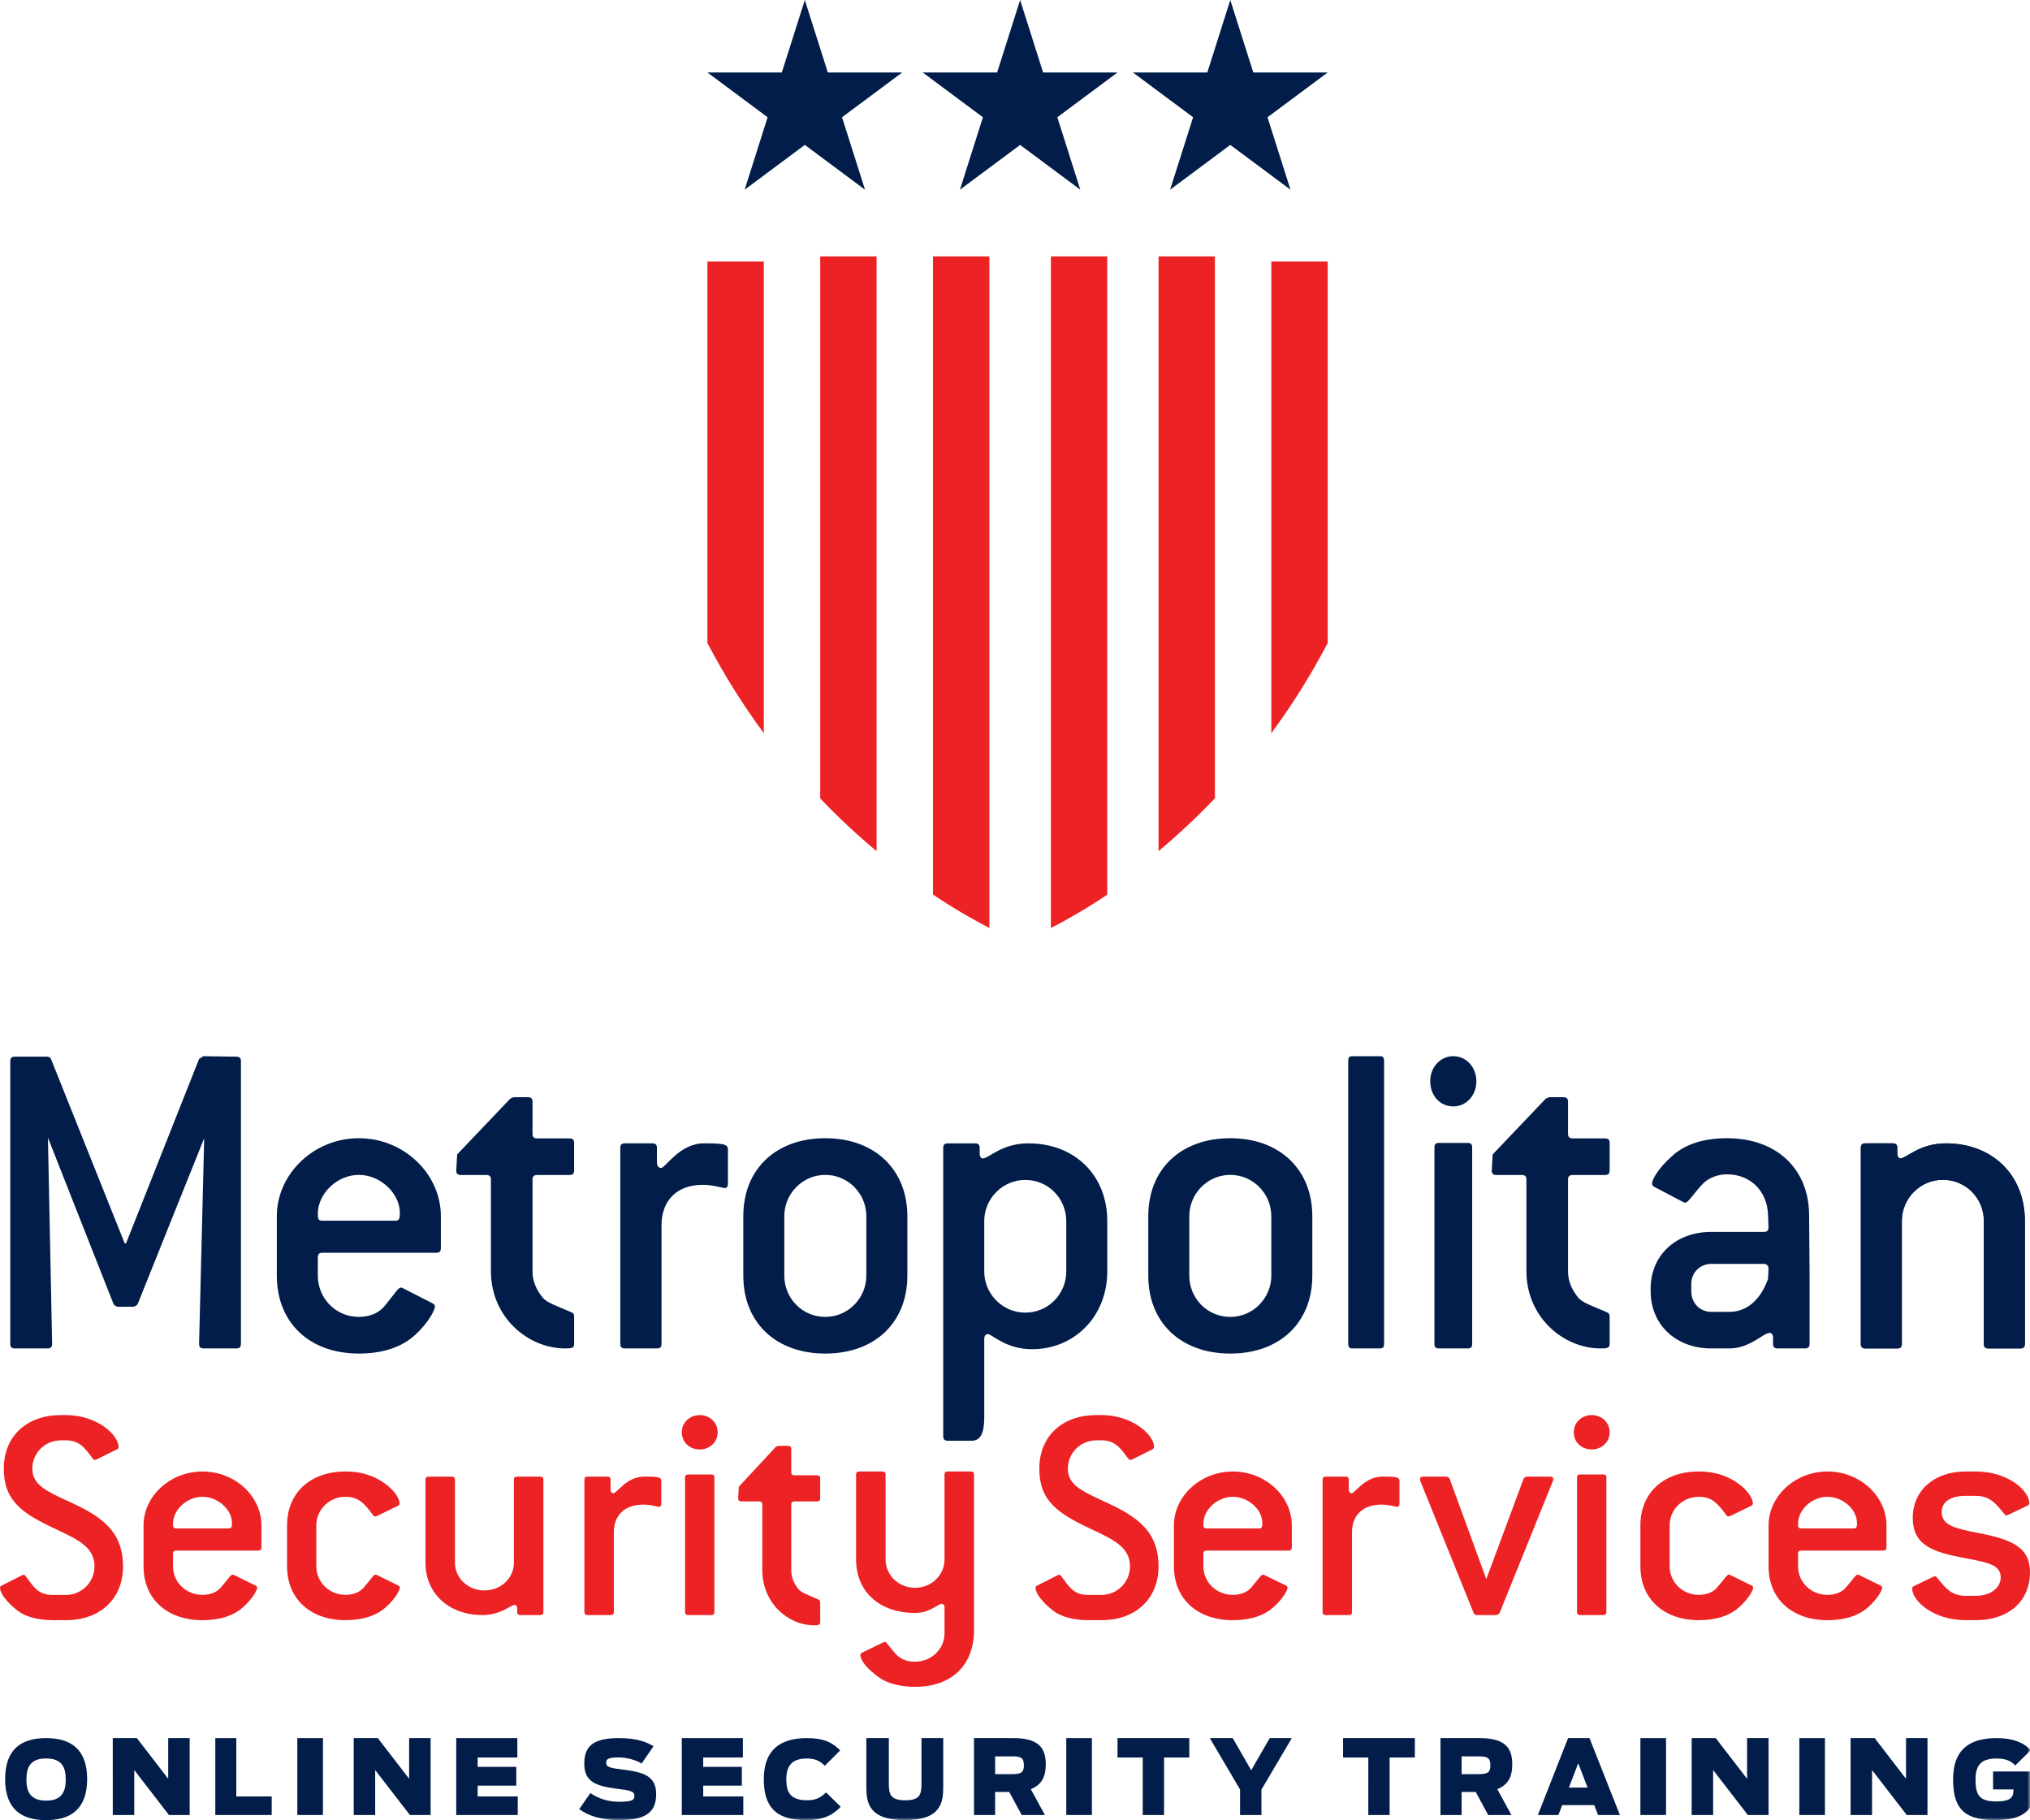 <?xml version="1.0" encoding="UTF-8"?>
<svg xmlns="http://www.w3.org/2000/svg" xmlns:xlink="http://www.w3.org/1999/xlink" height="355" viewBox="0 0 396 355" width="396">
  <mask id="a" fill="#fff">
    <path d="m0 355h396v-355h-396z" fill="#fff" fill-rule="evenodd"></path>
  </mask>
  <g fill="none" fill-rule="evenodd">
    <path d="m208 247.983c0 4.373-3.466 8.03-8 8.03-4.445 0-8-3.657-8-8.03v-9.815c0-4.373 3.555-8.031 8-8.031 4.533 0 8 3.658 8 8.031zm-7.377-24.983c-5.245 0-7.735 2.944-8.89 2.944-.355 0-.622-.357-.622-.981v-1.07c0-.626-.267-.892-.889-.892h-5.334c-.623 0-.888.267-.888.892v56.215c0 .625.266.892.888.892h4.675c1.701 0 2.437-1.475 2.437-4.543v-15.268c0-.626.267-.982.71-.982.8 0 3.467 2.945 8.622 2.945 8.267 0 14.667-6.425 14.667-15.169v-9.815c0-9.012-6.4-15.168-15.377-15.168z" fill="#021d49"></path>
    <path d="m46.093 263h-6.351c-.635 0-.907-.271-.907-.904l.998-40.108-12.972 32.339c-.091.181-.364.451-.817.543h-3.084c-.455-.092-.727-.362-.817-.543l-12.792-32.43.815 40.199c0 .633-.272.904-.907.904h-6.351c-.636 0-.907-.271-.907-.904v-55.103c0-.633.271-.903.907-.903h6.259c.363 0 .726.18.816.542l14.335 35.863h.271l14.244-35.953.817-.542 6.442.091c.635 0 .907.27.907.903v55.103c0 .633-.273.904-.907.904" fill="#021d49"></path>
    <path d="m78 236.566c0-3.842-3.822-7.417-8-7.417-4.268 0-8.001 3.664-8.001 7.596 0 .983.089 1.341.888 1.341h14.223c.801 0 .889-.448.889-1.52m7.111 7.774h-22.223c-.623 0-.888.269-.888.894v3.574c0 4.379 3.467 8.042 8.001 8.042 2.133 0 3.911-.803 4.889-1.966 1.955-2.323 2.756-3.753 3.289-3.753.177 0 .356.09.533.179l5.601 2.86c.355.179.532.357.532.625 0 .626-1.066 2.949-3.733 5.451-2.667 2.503-6.4 3.753-11.111 3.753-9.69 0-16-6.076-16-15.192v-11.616c0-8.133 7.111-15.192 16-15.192 8.889 0 16 7.059 16 15.192v6.254c0 .627-.267.894-.889.894" fill="#021d49"></path>
    <path d="m110.286 263c-7.396 0-14.522-6.159-14.522-15.083v-17.851c0-.623-.27-.892-.902-.892h-4.96c-.632 0-.902-.268-.902-.893l.18-3.124 10.373-10.888.632-.268h2.795c.632 0 .902.268.902.893v6.248c0 .625.271.892.902.892h6.314c.632 0 .901.268.901.893v5.355c0 .625-.27.893-.901.893h-6.314c-.631 0-.902.268-.902.892v17.851c0 1.874.632 3.481 1.984 5.176.812.982 2.707 1.607 5.412 2.766.452.179.722.358.722.893v5.356c0 .804-.451.893-1.714.893" fill="#021d49"></path>
    <path d="m141.465 231.711c-.805 0-2.146-.623-4.379-.623-5.004 0-8.042 3.023-8.042 7.912v23.111c0 .623-.269.889-.894.889h-6.256c-.626 0-.893-.267-.893-.889v-38.223c0-.623.267-.888.893-.888h5.362c.625 0 .894.266.894.888v2.844c0 .71.357 1.067.803 1.067.894 0 3.575-4.8 8.401-4.8 3.396 0 4.647.089 4.647 1.155v6.667c0 .534-.178.889-.535.889" fill="#021d49"></path>
    <path d="m169 237.192c0-4.379-3.556-8.043-8-8.043-4.445 0-8.001 3.664-8.001 8.043v11.616c0 4.379 3.467 8.042 8.001 8.042 4.444 0 8-3.663 8-8.042zm-8 26.808c-9.69 0-16-6.076-16-15.192v-11.616c0-9.116 6.31-15.192 16-15.192 9.689 0 16 6.166 16 15.192v11.616c0 9.116-6.311 15.192-16 15.192z" fill="#021d49"></path>
    <path d="m248 237.192c0-4.379-3.556-8.043-8-8.043-4.445 0-8 3.664-8 8.043v11.616c0 4.379 3.467 8.042 8 8.042 4.444 0 8-3.663 8-8.042zm-8 26.808c-9.69 0-16.001-6.076-16.001-15.192v-11.616c0-9.116 6.311-15.192 16.001-15.192 9.688 0 15.999 6.166 15.999 15.192v11.616c0 9.116-6.311 15.192-15.999 15.192z" fill="#021d49"></path>
    <path d="m269.222 263h-5.444c-.545 0-.778-.271-.778-.905v-55.191c0-.634.233-.904.778-.904h5.444c.544 0 .778.271.778.904v55.191c0 .634-.234.905-.778.905" fill="#021d49"></path>
    <path d="m286.365 263h-5.728c-.573 0-.818-.267-.818-.891v-38.296c0-.624.245-.891.818-.891h5.728c.572 0 .818.267.818.891v38.296c0 .624-.246.891-.818.891m-2.865-47.204c-2.537 0-4.5-2.048-4.5-4.898 0-2.761 1.963-4.898 4.5-4.898s4.5 2.137 4.5 4.898-1.963 4.898-4.5 4.898" fill="#021d49"></path>
    <path d="m312.286 263c-7.396 0-14.522-6.159-14.522-15.083v-17.851c0-.623-.27-.892-.902-.892h-4.96c-.632 0-.902-.268-.902-.893l.18-3.124 10.373-10.888.632-.268h2.795c.632 0 .902.268.902.893v6.248c0 .625.271.892.902.892h6.314c.632 0 .901.268.901.893v5.355c0 .625-.27.893-.901.893h-6.314c-.631 0-.902.268-.902.892v17.851c0 1.874.632 3.481 1.984 5.176.812.982 2.707 1.607 5.412 2.766.452.179.722.358.722.893v5.356c0 .804-.451.893-1.714.893" fill="#021d49"></path>
    <path d="m344.983 247.403c0-.535-.356-.892-.891-.892h-10.245c-2.227 0-3.919 1.693-3.919 3.921v1.426c0 2.318 1.692 4.01 3.919 4.01h3.475c3.386 0 6.057-2.228 7.572-6.417l.089-1.693zm7.128 15.597h-5.345c-.624 0-.891-.267-.891-.892v-1.159c0-.624-.267-.98-.624-.98-1.336 0-3.831 3.031-7.928 3.031h-3.475c-7.037 0-11.847-4.724-11.847-11.142v-.535c0-6.417 4.81-11.053 11.847-11.053h10.245c.624 0 .891-.267.891-.891l-.089-2.495c-.178-4.546-3.386-7.844-8.019-7.844-1.96 0-3.74.803-4.81 1.961-1.96 2.14-2.76 3.565-3.295 3.565-.178 0-.356-.089-.535-.178l-5.433-2.852c-.357-.178-.534-.356-.534-.713 0-.714 1.157-2.942 4.008-5.437 2.495-2.228 6.058-3.387 10.6-3.387 9.711 0 15.947 5.972 16.035 14.885l.089 11.765v13.458c0 .624-.267.892-.889.892z" fill="#021d49"></path>
    <path d="m394.111 263h-6.223c-.621 0-.889-.267-.889-.889v-23.999c0-4.356-3.465-8.001-7.999-8.001-4.445 0-7.999 3.645-7.999 8.001v23.999c0 .623-.267.889-.888.889h-6.223c-.623 0-.889-.267-.889-.889v-38.222c0-.623.267-.889.889-.889h5.334c.621 0 .889.267.889.889v1.066c0 .623.266.978.621.978 1.156 0 3.645-2.933 8.889-2.933 8.978 0 15.378 6.133 15.378 15.112v23.999c0 .623-.267.889-.889.889" fill="#021d49"></path>
    <path d="m6.309 286.461c0 3.323 3.032 4.492 8.042 6.831 6.556 3.016 9.649 6.216 9.649 12.246 0 6.215-4.392 10.461-11.133 10.461h-2.599c-2.968 0-5.381-.738-6.741-1.784-2.413-1.847-3.526-3.57-3.526-4.554 0-.185.124-.308.371-.431l3.897-1.969c.124-.061.247-.122.309-.122.248 0 .372.184.557.43 1.423 1.908 2.288 3.508 5.134 3.508h2.599c3.03 0 5.566-2.462 5.566-5.539 0-3.507-2.659-5.046-7.484-7.262-6.619-3.077-10.206-5.537-10.206-11.815 0-6.276 4.391-10.461 11.134-10.461h.991c6.061 0 10.267 3.877 10.267 6.215 0 .185-.123.369-.371.492l-3.958 1.969c-.124.061-.247.061-.31.061-.247 0-.31-.122-.495-.369-1.423-1.908-2.475-3.446-5.134-3.446h-.991c-3.032 0-5.567 2.399-5.567 5.538" fill="#ed2224"></path>
    <path d="m45.25 297.058c0-2.653-2.746-5.121-5.75-5.121-3.066 0-5.749 2.53-5.749 5.244 0 .679.064.926.639.926h10.222c.575 0 .639-.309.639-1.049m5.112 5.368h-15.973c-.448 0-.639.186-.639.617v2.468c0 3.023 2.491 5.553 5.749 5.553 1.534 0 2.811-.556 3.514-1.358 1.405-1.605 1.981-2.591 2.364-2.591.128 0 .256.062.384.123l4.025 1.975c.255.124.383.247.383.433 0 .431-.767 2.036-2.683 3.763-1.916 1.728-4.6 2.591-7.986 2.591-6.964 0-11.5-4.195-11.5-10.489v-8.021c0-5.615 5.111-10.49 11.5-10.49s11.5 4.875 11.5 10.49v4.318c0 .432-.192.617-.639.617" fill="#ed2224"></path>
    <path d="m78 309.645c0 .431-.761 2.036-2.663 3.764-1.903 1.727-4.565 2.591-7.925 2.591-6.911 0-11.412-4.196-11.412-10.489v-8.021c0-6.294 4.501-10.49 11.412-10.49 2.028 0 3.804.371 5.389 1.049 3.361 1.481 5.136 3.887 5.136 5.183 0 .247-.128.371-.382.494l-4.057 1.975c-.126.061-.254.061-.317.061-.254 0-.316-.123-.507-.37-1.522-2.036-2.663-3.455-5.262-3.455-3.234 0-5.706 2.53-5.706 5.553v8.021c0 3.024 2.472 5.553 5.706 5.553 1.522 0 2.79-.556 3.486-1.358 1.395-1.604 1.966-2.591 2.346-2.591.127 0 .254.061.381.122l3.995 1.975c.253.124.38.247.38.433" fill="#ed2224"></path>
    <path d="m105.361 315h-3.835c-.446 0-.639-.181-.639-.6v-.721c0-.419-.191-.659-.446-.659-.831 0-2.683 1.98-6.389 1.98-6.39 0-11.053-4.14-11.053-10.2v-16.2c0-.42.192-.6.639-.6h4.473c.447 0 .639.18.639.6v16.2c0 2.941 2.491 5.4 5.749 5.4 3.259 0 5.75-2.459 5.75-5.4v-16.2c0-.42.192-.6.639-.6h4.473c.446 0 .639.18.639.6v25.801c0 .419-.192.6-.639.6" fill="#ed2224"></path>
    <path d="m128.617 293.88c-.575 0-1.531-.421-3.127-.421-3.576 0-5.745 2.041-5.745 5.341v15.6c0 .419-.192.6-.639.6h-4.468c-.447 0-.638-.181-.638-.6v-25.801c0-.421.191-.6.638-.6h3.83c.447 0 .638.179.638.6v1.92c0 .479.256.719.575.719.638 0 2.553-3.239 6-3.239 2.426 0 3.32.059 3.32.779v4.501c0 .36-.128.6-.383.6" fill="#ed2224"></path>
    <path d="m138.728 315h-4.456c-.445 0-.636-.183-.636-.609v-26.204c0-.426.192-.609.636-.609h4.456c.445 0 .636.183.636.609v26.204c0 .426-.192.609-.636.609m-2.227-32.297c-1.974 0-3.5-1.402-3.5-3.351 0-1.89 1.527-3.352 3.5-3.352 1.973 0 3.5 1.462 3.5 3.352 0 1.889-1.527 3.351-3.5 3.351" fill="#ed2224"></path>
    <path d="m158.808 317c-5.145 0-10.102-4.399-10.102-10.774v-12.751c0-.445-.189-.637-.629-.637h-3.45c-.439 0-.627-.192-.627-.637l.126-2.231 7.215-7.777.438-.192h1.946c.439 0 .627.192.627.638v4.462c0 .447.188.639.627.639h4.393c.438 0 .627.19.627.637v3.825c0 .445-.189.637-.627.637h-4.393c-.439 0-.627.192-.627.637v12.751c0 1.339.44 2.486 1.38 3.698.565.701 1.883 1.148 3.765 1.976.313.128.502.255.502.639v3.825c0 .574-.314.637-1.192.637" fill="#ed2224"></path>
    <path d="m178.5 329c-3.002 0-5.494-.735-6.963-1.778-2.492-1.778-3.706-3.433-3.706-4.476 0-.185.127-.307.383-.429l4.025-1.962c.127-.062.256-.124.32-.124.256 0 .383.185.574.43 1.533 1.9 2.428 3.433 5.366 3.433 3.259 0 5.75-2.514 5.75-5.519v-5.089c0-.428-.256-.674-.511-.674-.83 0-2.235 1.778-5.239 1.778-6.963 0-11.5-4.17-11.5-10.424v-16.555c0-.43.192-.613.639-.613h4.473c.447 0 .639.183.639.613v16.555c0 3.005 2.491 5.518 5.749 5.518 3.259 0 5.75-2.513 5.75-5.518v-16.555c0-.43.192-.613.639-.613h4.473c.447 0 .639.183.639.613v30.351c0 6.806-4.344 11.037-11.5 11.037" fill="#ed2224"></path>
    <path d="m208.309 286.461c0 3.323 3.032 4.492 8.042 6.831 6.556 3.016 9.649 6.216 9.649 12.246 0 6.215-4.392 10.461-11.133 10.461h-2.599c-2.968 0-5.381-.738-6.741-1.784-2.413-1.847-3.526-3.57-3.526-4.554 0-.185.124-.308.371-.431l3.897-1.969c.124-.061.247-.122.309-.122.248 0 .372.184.557.43 1.423 1.908 2.288 3.508 5.134 3.508h2.599c3.03 0 5.566-2.462 5.566-5.539 0-3.507-2.659-5.046-7.484-7.262-6.619-3.077-10.206-5.537-10.206-11.815 0-6.276 4.391-10.461 11.134-10.461h.991c6.061 0 10.267 3.877 10.267 6.215 0 .185-.124.369-.371.492l-3.958 1.969c-.125.061-.247.061-.31.061-.247 0-.31-.122-.495-.369-1.423-1.908-2.475-3.446-5.134-3.446h-.991c-3.032 0-5.567 2.399-5.567 5.538" fill="#ed2224"></path>
    <path d="m246.25 297.058c0-2.653-2.746-5.121-5.75-5.121-3.066 0-5.749 2.53-5.749 5.244 0 .679.064.926.639.926h10.222c.575 0 .639-.309.639-1.049m5.111 5.368h-15.972c-.447 0-.639.186-.639.617v2.468c0 3.023 2.491 5.553 5.749 5.553 1.534 0 2.811-.556 3.514-1.358 1.405-1.605 1.981-2.591 2.364-2.591.128 0 .256.062.384.123l4.025 1.975c.255.124.383.247.383.433 0 .431-.767 2.036-2.683 3.763-1.916 1.728-4.6 2.591-7.986 2.591-6.964 0-11.5-4.195-11.5-10.489v-8.021c0-5.615 5.111-10.49 11.5-10.49s11.5 4.875 11.5 10.49v4.318c0 .432-.192.617-.639.617" fill="#ed2224"></path>
    <path d="m272.617 293.88c-.575 0-1.531-.421-3.127-.421-3.576 0-5.745 2.041-5.745 5.341v15.6c0 .419-.192.6-.639.6h-4.468c-.447 0-.638-.181-.638-.6v-25.801c0-.421.191-.6.638-.6h3.83c.447 0 .638.179.638.6v1.92c0 .479.256.719.575.719.638 0 2.553-3.239 6-3.239 2.426 0 3.32.059 3.32.779v4.501c0 .36-.128.6-.383.6" fill="#ed2224"></path>
    <path d="m292.514 314.64c-.185.179-.368.3-.552.36h-3.924c-.307 0-.429-.12-.552-.36l-10.425-25.8c-.061-.121-.061-.241-.061-.361 0-.299.183-.479.613-.479h4.599c.185.06.369.18.552.36l7.175 19.62 7.297-19.62c.062-.12.245-.24.552-.36h4.599c.43 0 .613.18.613.479 0 .12 0 .24-.061.361z" fill="#ed2224"></path>
    <path d="m312.728 315h-4.456c-.445 0-.636-.183-.636-.609v-26.204c0-.426.192-.609.636-.609h4.456c.445 0 .636.183.636.609v26.204c0 .426-.192.609-.636.609m-2.227-32.297c-1.974 0-3.5-1.402-3.5-3.351 0-1.89 1.527-3.352 3.5-3.352 1.973 0 3.5 1.462 3.5 3.352 0 1.889-1.527 3.351-3.5 3.351" fill="#ed2224"></path>
    <path d="m342 309.645c0 .431-.761 2.036-2.663 3.764-1.903 1.727-4.565 2.591-7.925 2.591-6.911 0-11.412-4.196-11.412-10.489v-8.021c0-6.294 4.501-10.49 11.412-10.49 2.028 0 3.804.371 5.389 1.049 3.36 1.481 5.136 3.887 5.136 5.183 0 .247-.128.371-.382.494l-4.057 1.975c-.126.061-.254.061-.317.061-.254 0-.316-.123-.507-.37-1.522-2.036-2.663-3.455-5.262-3.455-3.234 0-5.706 2.53-5.706 5.553v8.021c0 3.024 2.472 5.553 5.706 5.553 1.522 0 2.79-.556 3.486-1.358 1.395-1.604 1.966-2.591 2.346-2.591.127 0 .254.061.381.122l3.995 1.975c.253.124.38.247.38.433" fill="#ed2224"></path>
    <path d="m362.25 297.058c0-2.653-2.746-5.121-5.75-5.121-3.066 0-5.749 2.53-5.749 5.244 0 .679.064.926.639.926h10.222c.575 0 .639-.309.639-1.049m5.112 5.368h-15.973c-.448 0-.639.186-.639.617v2.468c0 3.023 2.491 5.553 5.749 5.553 1.534 0 2.811-.556 3.514-1.358 1.405-1.605 1.981-2.591 2.364-2.591.128 0 .256.062.384.123l4.025 1.975c.255.124.383.247.383.433 0 .431-.767 2.036-2.683 3.763-1.916 1.728-4.6 2.591-7.986 2.591-6.964 0-11.5-4.195-11.5-10.489v-8.021c0-5.615 5.111-10.49 11.5-10.49s11.5 4.875 11.5 10.49v4.318c0 .432-.192.617-.639.617" fill="#ed2224"></path>
    <path d="m378.782 294.898c0 2.529 2.313 3.148 7.003 4.073 6.875 1.294 10.215 2.899 10.215 7.712 0 5.553-4.111 9.317-10.6 9.317h-1.928c-6.359 0-10.472-3.764-10.472-6.232 0-.123.128-.309.385-.432l3.727-1.79c.128-.061.257-.123.321-.123.193 0 .321.185.515.37 1.541 1.913 2.697 3.455 5.524 3.455h1.928c2.955 0 4.883-1.603 4.883-3.578 0-2.653-2.827-2.962-8.16-4.011-6.103-1.172-8.995-2.961-8.995-7.588 0-5.369 4.176-9.071 10.343-9.071h1.928c6.361 0 10.472 3.764 10.472 6.232 0 .186-.129.31-.386.433l-3.725 1.789c-.13.063-.321.124-.387.124-.192 0-.257-.186-.449-.371-1.607-1.975-2.764-3.456-5.525-3.456h-1.928c-3.019 0-4.69 1.172-4.69 3.147" fill="#ed2224"></path>
    <path d="m149 51v92c-3.866-5.227-7.592-11.078-11-17.577v-74.423z" fill="#ed2224"></path>
    <path d="m171 50v116c-3.565-2.941-7.273-6.377-11-10.273v-105.727z" fill="#ed2224"></path>
    <path d="m193 50v131c-2.836-1.476-6.65-3.607-11-6.528v-124.472z" fill="#ed2224"></path>
    <path d="m216 50v124.498c-4.378 2.924-8.161 5.054-11 6.502v-131z" fill="#ed2224"></path>
    <path d="m237 50v105.699c-3.727 3.897-7.435 7.334-11 10.301v-116z" fill="#ed2224"></path>
    <path d="m259 51v74.418c-3.406 6.5-7.133 12.352-11 17.582v-92z" fill="#ed2224"></path>
    <g fill="#021d49">
      <path d="m157 0 4.485 14.135h14.515l-11.743 8.734 4.487 14.131-11.744-8.736-11.74 8.736 4.483-14.131-11.743-8.734h14.515z"></path>
      <path d="m199 0 4.485 14.135h14.515l-11.743 8.734 4.485 14.131-11.742-8.736-11.742 8.736 4.485-14.131-11.742-8.734h14.515z"></path>
      <path d="m240 0 4.485 14.135h14.515l-11.743 8.734 4.483 14.131-11.74-8.736-11.744 8.736 4.487-14.131-11.743-8.734h14.515z"></path>
      <path d="m12.826 347.073c0-2.405-.775-4.099-3.835-4.099-3.062 0-3.837 1.694-3.837 4.099 0 2.406.775 4.121 3.837 4.121 3.06 0 3.835-1.715 3.835-4.121m-11.826-.083c0-5.961 3.319-7.99 7.991-7.99 4.669 0 8.009 2.029 8.009 7.99 0 5.982-3.34 8.01-8.009 8.01-4.672 0-7.991-2.029-7.991-8.01"></path>
      <path d="m22 339h4.697l6.114 7.935v-7.935h4.19v15h-4.042l-6.77-8.765v8.765h-4.188z"></path>
      <path d="m42 339h4.095v11.377h6.905v3.623h-11z"></path>
      <path d="m58 354h5v-15h-5z" mask="url(#a)"></path>
      <path d="m69 339h4.697l6.114 7.935v-7.935h4.19v15h-4.042l-6.77-8.765v8.765h-4.188z" mask="url(#a)"></path>
      <path d="m89 339h11.918v3.786h-7.737v1.822h7.535v3.664h-7.535v2.106h7.819v3.623h-12z" mask="url(#a)"></path>
      <path d="m113 352.843 2.158-3.12c1.536 1.067 3.486 1.695 5.539 1.695 2.926 0 3.051-.419 3.051-1.278 0-.774-1.018-.963-3.196-1.234-4.502-.566-6.576-1.446-6.576-4.944 0-3.706 2.157-4.962 6.826-4.962 3.507 0 5.518.837 6.68 1.592l-2.324 3.371c-.891-.607-2.801-1.193-4.397-1.193-2.242 0-2.511.334-2.511 1.089 0 .88 1.099 1.006 3.402 1.299 3.837.503 6.348 1.194 6.348 4.776 0 3.162-1.577 5.068-7.178 5.068-3.423 0-6.162-.858-7.822-2.157" mask="url(#a)"></path>
      <path d="m133 339h11.918v3.786h-7.737v1.822h7.535v3.664h-7.535v2.106h7.819v3.623h-12z" mask="url(#a)"></path>
      <path d="m149 347c0-5.654 3.151-8 8.446-8 3.151 0 4.936.817 6.45 2.408l-3.005 2.994c-.862-.879-1.764-1.423-3.466-1.423-2.963 0-4.034 1.423-4.034 4.083 0 2.514.799 4.063 4.055 4.063 1.87 0 2.709-.608 3.698-1.529l2.857 2.786c-1.324 1.402-3.046 2.618-6.828 2.618-6.135 0-8.172-2.932-8.172-8" mask="url(#a)"></path>
      <path d="m169 348.524v-9.524h4.389v8.93c0 2.138.422 3.196 3.185 3.196 2.723 0 3.186-.952 3.186-3.196v-8.93h4.241v9.524c0 2.942-.358 6.476-7.489 6.476s-7.511-3.535-7.511-6.476" mask="url(#a)"></path>
      <path d="m197.53 346.025c1.633 0 2.204-.324 2.204-1.7 0-1.437-.53-1.761-2.224-1.761h-3.388v3.462zm-3.408 7.975h-4.122v-15h7.673c5.408 0 6.327 2.349 6.327 5.161 0 1.863-.469 3.846-2.919 4.798l2.755 5.04h-4.53l-2.429-4.493h-2.755z" mask="url(#a)"></path>
      <path d="m208 354h5v-15h-5z" mask="url(#a)"></path>
      <path d="m222.921 342.786h-4.921v-3.786h14v3.786h-4.921v11.214h-4.159z" mask="url(#a)"></path>
      <path d="m246.074 349.041v4.959h-4.171v-4.98l-5.903-10.02h4.472l3.609 6.275 3.606-6.275h4.313z" mask="url(#a)"></path>
      <path d="m266.921 342.786h-4.921v-3.786h14v3.786h-4.921v11.214h-4.159z" mask="url(#a)"></path>
      <path d="m288.531 346.025c1.632 0 2.203-.324 2.203-1.7 0-1.437-.529-1.761-2.223-1.761h-3.389v3.462zm-3.409 7.975h-4.122v-15h7.673c5.408 0 6.327 2.349 6.327 5.161 0 1.863-.47 3.846-2.918 4.798l2.754 5.04h-4.529l-2.429-4.493h-2.756z" mask="url(#a)"></path>
      <path d="m309.696 348.652-1.824-4.746-1.823 4.746zm-3.807-9.652h4.183l5.928 15h-4.263l-.733-1.93h-6.265l-.734 1.93h-4.005z" mask="url(#a)"></path>
      <path d="m320 354h5v-15h-5z" mask="url(#a)"></path>
      <path d="m330 339h4.695l6.114 7.935v-7.935h4.191v15h-4.041l-6.771-8.765v8.765h-4.188z" mask="url(#a)"></path>
      <path d="m351 354h5v-15h-5z" mask="url(#a)"></path>
      <path d="m361 339h4.698l6.114 7.935v-7.935h4.189v15h-4.042l-6.77-8.765v8.765h-4.188z" mask="url(#a)"></path>
      <path d="m381 347c0-5.614 3.043-8 8.475-8 3.276 0 5.306.899 6.678 2.346l-3.022 2.994c-.697-.712-1.564-1.361-3.678-1.361-3.107 0-4.079 1.465-4.079 4.063 0 2.868.57 4.314 4.014 4.314 2.454 0 3.382-.587 3.382-2.095v-.251h-3.973v-3.498h8.202v2.89c0 4.524-2.07 6.597-7.842 6.597-6.616 0-8.158-2.932-8.158-8" mask="url(#a)"></path>
      <path d="m394.111 263h-6.223c-.621 0-.889-.267-.889-.889v-23.999c0-4.356-3.465-8.001-7.999-8.001-4.445 0-7.999 3.645-7.999 8.001v23.999c0 .623-.267.889-.888.889h-6.223c-.623 0-.889-.267-.889-.889v-38.222c0-.623.267-.889.889-.889h5.334c.621 0 .889.267.889.889v1.066c0 .623.266.978.621.978 1.156 0 3.645-2.933 8.889-2.933 8.978 0 15.378 6.133 15.378 15.112v23.999c0 .623-.267.889-.889.889" mask="url(#a)"></path>
    </g>
  </g>
</svg>
